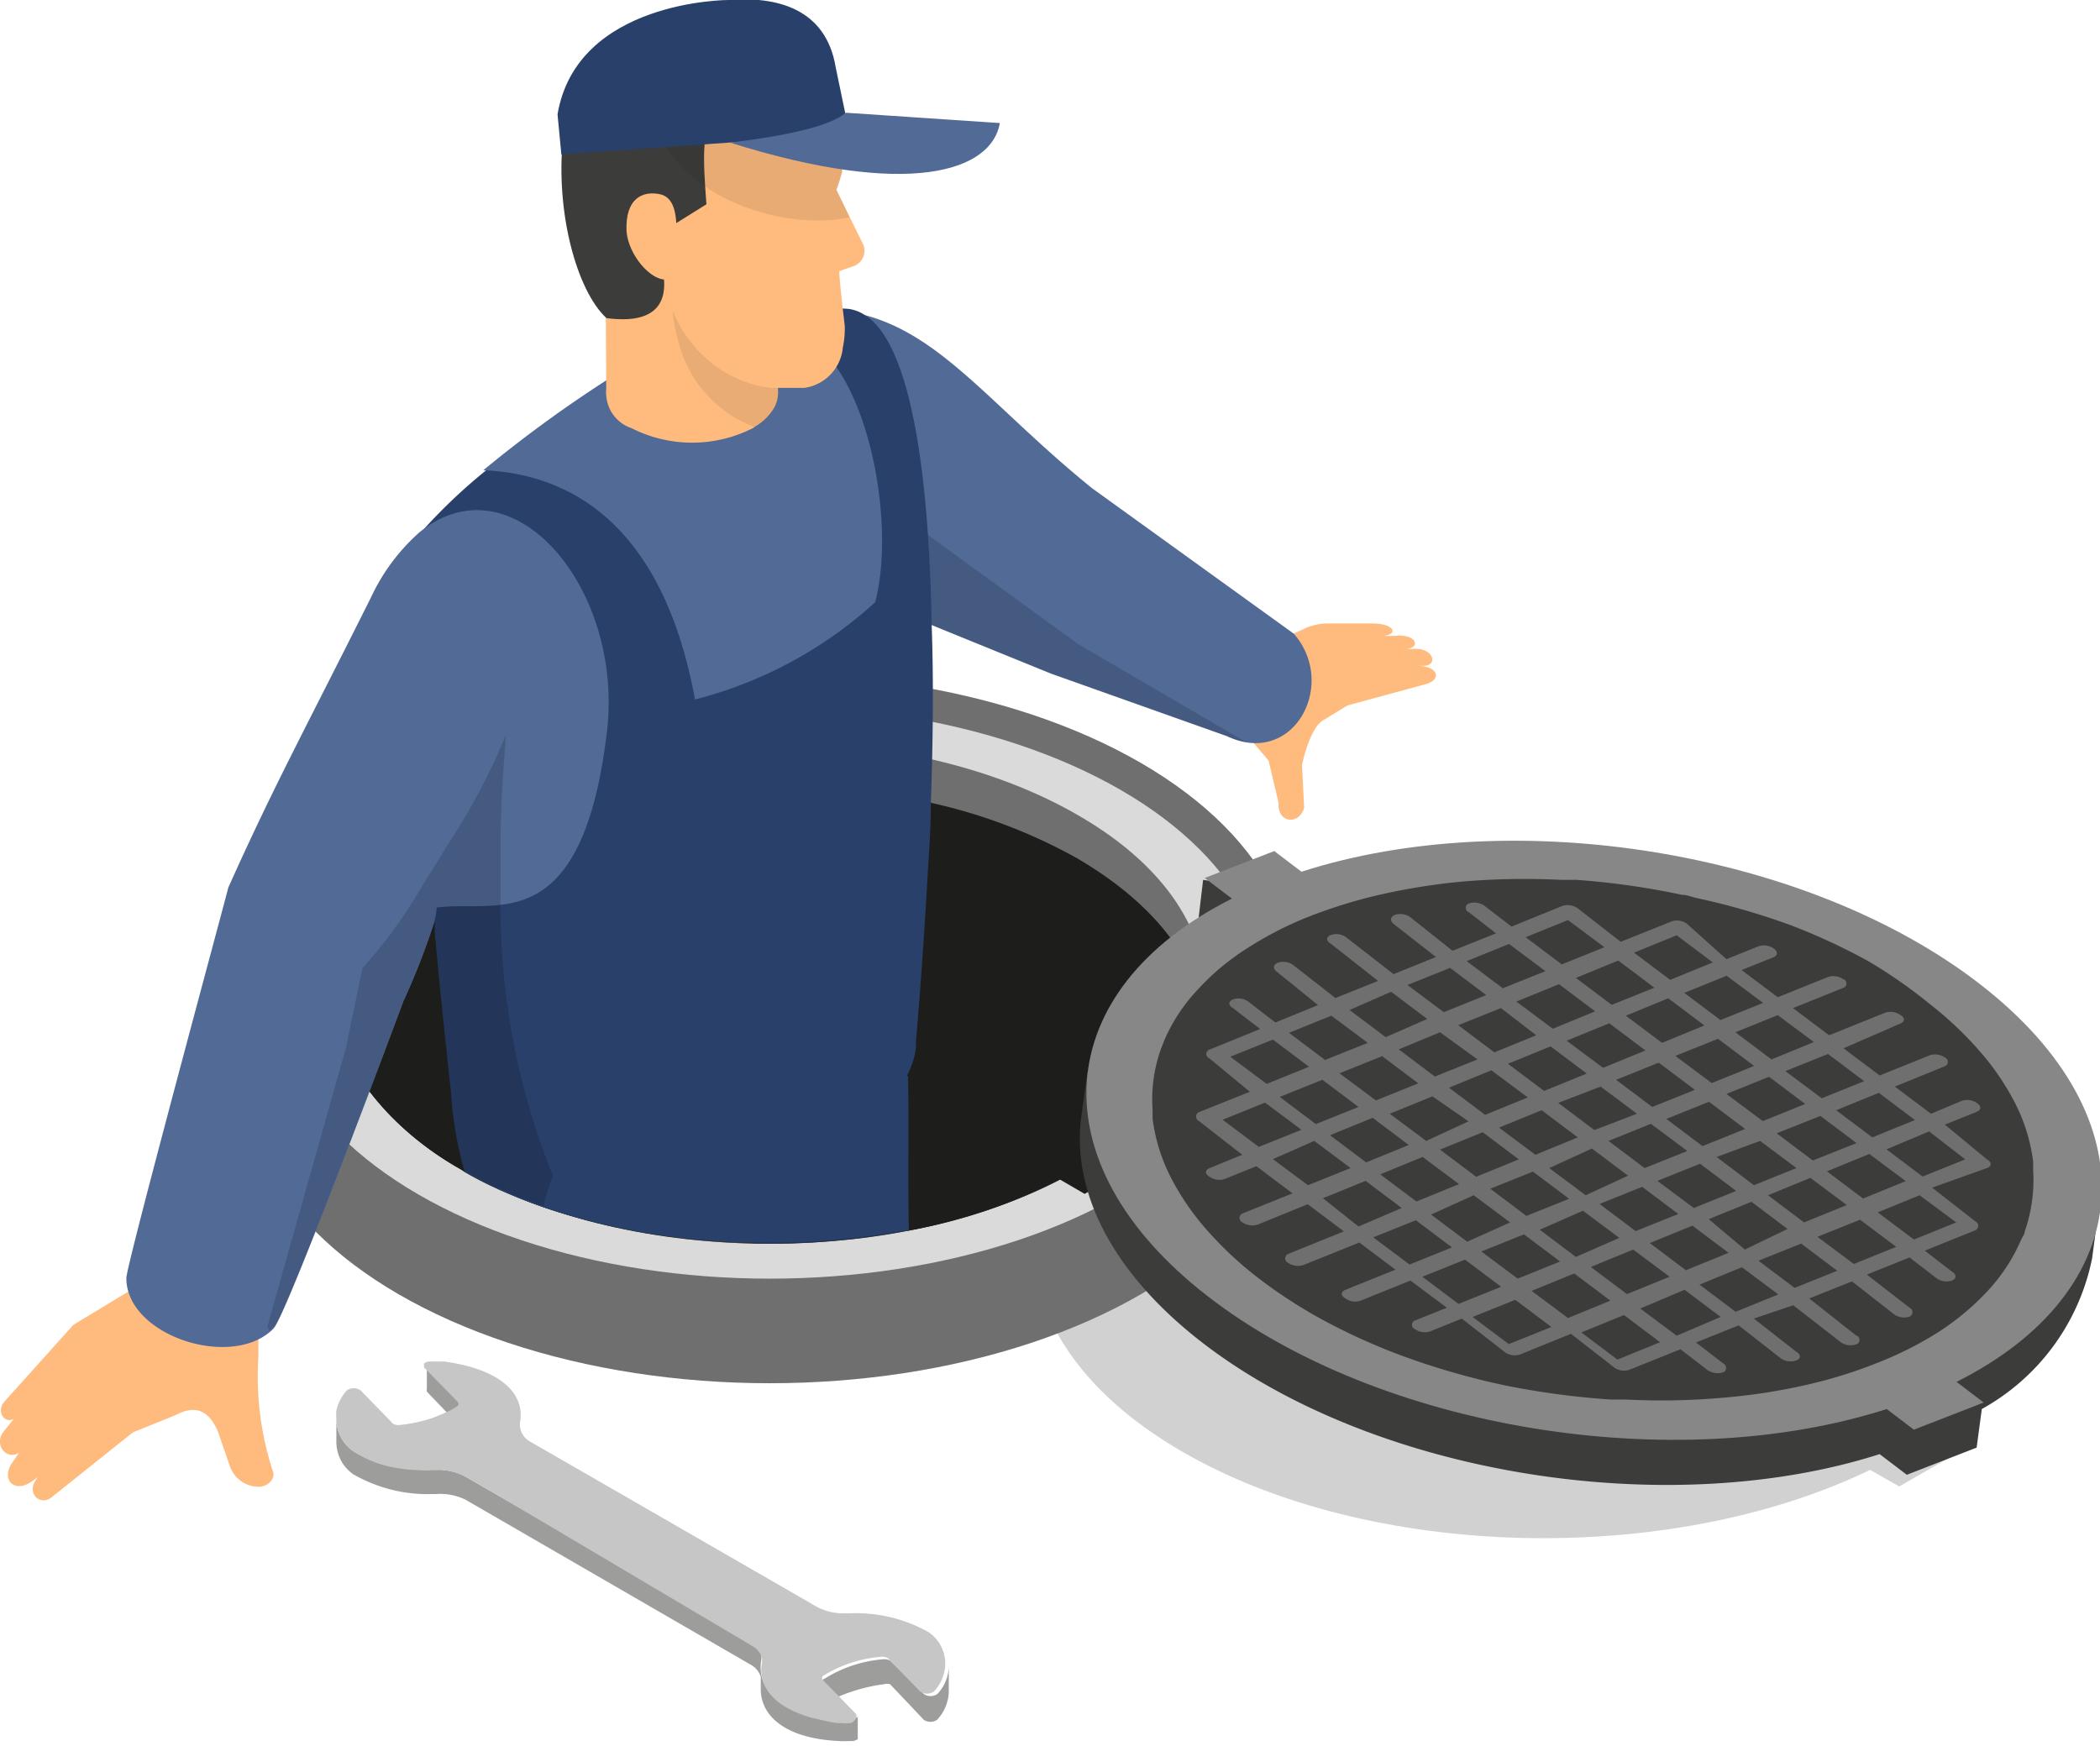 <svg xmlns="http://www.w3.org/2000/svg" viewBox="0 0 77.29 64.27"><defs><style>.cls-1,.cls-15,.cls-8{fill:#1d1d1b;}.cls-1{opacity:0.2;}.cls-2{fill:#ffbb7d;}.cls-3{fill:#9d9d9c;}.cls-4{fill:#c6c6c6;}.cls-5{fill:#706f6f;}.cls-6{fill:#dadada;}.cls-7{fill:#3c3c3b;}.cls-9{fill:#878787;}.cls-10{fill:#516a96;}.cls-11{opacity:0.15;}.cls-12{fill:#1e2e4d;}.cls-13{fill:#29406a;}.cls-14{fill:#21211f;}.cls-14,.cls-15{opacity:0.1;}</style></defs><g id="Ebene_2" data-name="Ebene 2"><g id="Layer_1" data-name="Layer 1"><path class="cls-1" d="M43.72,36.84l1.06.62c7.38-3.56,18.38-3.35,25.31.66s7.31,10.35,1.14,14.61l1.07.61-2.4,1.38-1.07-.61c-7.37,3.56-18.37,3.34-25.3-.66S36.22,43.1,42.39,38.84l-1.07-.62Z"/><path class="cls-2" d="M45.66,24.23s1.67-.77,2.42-1.12a2.09,2.09,0,0,1,.78-.16l1.63,0c.85,0,1,.42.39.46l.43,0c.84-.1,1,.45.43.48H52c.73-.07.95.58.43.62l-.28,0c.75,0,.93.47.38.66l-2.94.8-.9.55c-.5.3-.77,1.64-.77,1.64L48,29.75c-.23.66-1,.52-.94-.19L46.69,28l-1-1.18Z"/><path class="cls-2" d="M6.24,46.63,2.7,48.77.16,51.6c-.31.35,0,.83.35.63l-.36.45c-.4.46.06,1.1.55.8l-.21.31c-.49.64,0,1.18.63.78l.29-.2c-.52.54.06,1.16.55.7l2.93-2.34,1.58-.64c.79-.42,1.24-.09,1.54.58L8.47,54a1.12,1.12,0,0,0,1.07.73h0c.31,0,.62-.3.5-.58a11.2,11.2,0,0,1-.53-4.21c0-.08,0-2.12,0-2.12Z"/><path class="cls-3" d="M13,53.42a4,4,0,0,0,1.38.54,5.76,5.76,0,0,0,1.53.15h.14a2.14,2.14,0,0,1,1.07.24l1.28.74,9.23,5.33a.84.84,0,0,1,.39.43,1,1,0,0,1,0,.24s0,0,0,0c-.17,1,.52,1.68,1.85,2l.44.1a4,4,0,0,0,.5.09h.11a2.45,2.45,0,0,0,.38,0,.38.38,0,0,0,.27-.08.05.05,0,0,0,0-.05v.82h0v.05h0s0,0,0,0a.38.38,0,0,1-.27.07,3.27,3.27,0,0,1-.45,0h0C29,64,28,63.23,28,62.18v-.45a.78.78,0,0,0-.39-.46L18.4,55.94l-1.28-.74A2.14,2.14,0,0,0,16.05,55h-.14A5.48,5.48,0,0,1,13,54.27a1.45,1.45,0,0,1-.62-1.2v-.85A1.45,1.45,0,0,0,13,53.42Z"/><path class="cls-3" d="M30.36,61.79a4.76,4.76,0,0,1,2.17-.71.46.46,0,0,1,.23.05L34,62.36a.44.44,0,0,0,.5,0,1.53,1.53,0,0,0,.42-1s0,0,0,0,0,0,0,0v.95h0a1.59,1.59,0,0,1-.43,1,.44.44,0,0,1-.49,0L32.76,62a.46.46,0,0,0-.23,0,6.33,6.33,0,0,0-1.72.48l-.47-.48A.11.11,0,0,1,30.36,61.79Z"/><path class="cls-3" d="M16.9,51.61a.11.11,0,0,1,0,.14,2.46,2.46,0,0,1-.45.25l-.74-.77,0,0a.18.18,0,0,1,0-.09v-.83a.25.25,0,0,0,0,.07Z"/><path class="cls-4" d="M31.32,63.43a2.45,2.45,0,0,1-.38,0h-.11a4,4,0,0,1-.5-.09l-.44-.1c-1.33-.37-2-1.1-1.85-2,0,0,0,0,0,0a1,1,0,0,0,0-.24.84.84,0,0,0-.39-.43L18.4,55.09l-1.28-.74a2.14,2.14,0,0,0-1.07-.24h-.14A5.76,5.76,0,0,1,14.38,54,4,4,0,0,1,13,53.42a1.45,1.45,0,0,1-.62-1.2,1.53,1.53,0,0,1,0-.3,1.62,1.62,0,0,1,.39-.74.45.45,0,0,1,.5,0l1.08,1.11.11.12a.42.42,0,0,0,.22.05A5.5,5.5,0,0,0,16,52.17l.4-.17a2.46,2.46,0,0,0,.45-.25.11.11,0,0,0,0-.14l-1.24-1.27a.25.25,0,0,1,0-.07.09.09,0,0,1,0-.08.38.38,0,0,1,.27-.07H16l.34,0h0c1.95.26,3,1.1,2.8,2.24a.72.72,0,0,0,.41.73l9.23,5.32,1.28.74a2.11,2.11,0,0,0,1.06.24h.15a5.44,5.44,0,0,1,2.9.69,1.4,1.4,0,0,1,.62,1.19s0,0,0,0a1.53,1.53,0,0,1-.42,1,.44.44,0,0,1-.5,0l-1.19-1.23a.46.46,0,0,0-.23-.05,4.76,4.76,0,0,0-2.17.71.11.11,0,0,0,0,.14l.47.48.16.16.24.25.37.38a.21.21,0,0,1,0,.06v0a.05.05,0,0,1,0,.05A.38.38,0,0,1,31.32,63.43Z"/><rect class="cls-5" x="9.05" y="35.94" width="38.57" height="3.86"/><ellipse class="cls-5" cx="28.33" cy="35.94" rx="19.28" ry="11.13"/><ellipse class="cls-5" cx="28.33" cy="39.79" rx="19.28" ry="11.13"/><path class="cls-5" d="M46.59,38.33v-1.8H10.08v1.8c0,2.7,1.78,5.39,5.35,7.45,7.13,4.12,18.68,4.12,25.81,0C44.81,43.72,46.59,41,46.59,38.33Z"/><ellipse class="cls-6" cx="28.33" cy="36.53" rx="18.26" ry="10.54"/><path class="cls-5" d="M44.29,37.35c-.32,2.09-1.86,4.13-4.63,5.72-6.25,3.62-16.4,3.62-22.66,0-2.76-1.59-4.3-3.63-4.62-5.72C12,34.72,13.52,32,17,30c6.26-3.61,16.41-3.61,22.66,0C43.15,32,44.7,34.72,44.29,37.35Z"/><path class="cls-7" d="M44.29,37.35c-.32,2.09-1.86,4.13-4.63,5.72-6.25,3.62-16.4,3.62-22.66,0-2.76-1.59-4.3-3.63-4.62-5.72.32-2.08,1.86-4.12,4.62-5.72,6.26-3.61,16.41-3.61,22.66,0C42.43,33.23,44,35.27,44.29,37.35Z"/><polygon class="cls-5" points="19.17 29.75 16.75 31.15 14.86 30.06 17.28 28.66 19.17 29.75"/><polygon class="cls-8" points="42.34 42.55 39.92 43.95 38.03 42.85 40.45 41.46 42.34 42.55"/><polygon class="cls-5" points="42.34 42.55 41.33 43.13 41.31 41.96 42.34 42.55"/><polygon class="cls-9" points="15.93 30.67 15.97 31.21 17.28 30.41 17.28 28.66 14.86 30.06 15.93 30.67"/><polygon class="cls-7" points="18.34 31.02 15.97 32.7 15.97 31.21 17.28 30.41 18.34 31.02"/><path class="cls-8" d="M44.29,37.35c-.32,2.09-1.86,4.13-4.63,5.72a20,20,0,0,1-6.21,2.23l-.16,0a27.13,27.13,0,0,1-5.64.44A25,25,0,0,1,20,44.44l-.17-.06c-.51-.18-1-.38-1.49-.6s-.85-.41-1.25-.64L17,43.07a11.11,11.11,0,0,1-3.41-2.9,7.84,7.84,0,0,1-.88-1.55,5.83,5.83,0,0,1-.34-1.27,7.76,7.76,0,0,1,3.47-5c.19-.14.4-.28.61-.41l.55-.34c.45-.25.91-.49,1.4-.71a19.39,19.39,0,0,1,3.39-1.19,27,27,0,0,1,12.46-.15,19.78,19.78,0,0,1,5.4,2.05C42.43,33.23,44,35.27,44.29,37.35Z"/><path class="cls-10" d="M45.88,27.33a2.72,2.72,0,0,1-.72-.23l-6.47-2.3-5.26-2.14-1.22-.49-1.12-10.4v-.32c3.32.47,5.17,3.34,9.1,6.52l7.43,5.36C49.08,25,47.91,27.65,45.88,27.33Z"/><path class="cls-11" d="M45.88,27.33a2.72,2.72,0,0,1-.72-.23l-6.47-2.3-5.26-2.14.32-3.26,5.93,4.31Z"/><path class="cls-12" d="M27.65,45.77l5.53-1.45.11,1A27.13,27.13,0,0,1,27.65,45.77Z"/><path class="cls-13" d="M33.45,45.3l-.16,0a27.13,27.13,0,0,1-5.64.44A25,25,0,0,1,20,44.44l-.17-.06c-.51-.18-1-.38-1.49-.6l2-.5.22-.06,10.86-3.49,2-.12C33.46,41.4,33.41,43.29,33.45,45.3Z"/><path class="cls-13" d="M34.26,29.58c0,1.12-.1,2.2-.15,3.19-.19,3.27-.4,5.59-.4,5.59a.71.71,0,0,1,0,.2,2.83,2.83,0,0,1-.31,1,3.24,3.24,0,0,1-.28.47c-2,2.69-8.07,4.27-12,4.34-.4,0-.77,0-1.1,0l-.18,0c-.51-.18-1-.38-1.49-.6s-.85-.41-1.25-.64a13.91,13.91,0,0,1-.51-3c-.23-2.12-.43-4-.59-5.82,0-.13,0-.25,0-.38,0-.34-.05-.67-.08-1s0-.38-.05-.57a105.16,105.16,0,0,1-.5-11.69v0a9.34,9.34,0,0,1,.06-1v0a20.17,20.17,0,0,1,2.38-2.29A47,47,0,0,1,22.34,14l.48-.3c.52-.24,1-.46,1.54-.66l.51-.21c.86-.34,1.68-.64,2.45-.86l.21-.07a16.9,16.9,0,0,1,1.69-.4,7.25,7.25,0,0,1,2-.13h0a1.41,1.41,0,0,1,.64.25,1.74,1.74,0,0,1,.34.28l0,0c1.47,1.56,2,6.16,2.09,11.1C34.37,25.22,34.33,27.49,34.26,29.58Z"/><path class="cls-10" d="M22.33,27c-.62,5.13-2.29,6.12-3.91,6.31-.85.1-1.69,0-2.35.1a2.63,2.63,0,0,1-.09.55,25.92,25.92,0,0,1-1.12,2.87s-4.28,11.51-4.78,12.06a1.29,1.29,0,0,1-.17.16c-1.6,1.31-5.26.06-5.26-2,0-.49,3.74-14.27,3.75-14.37C10.08,28.93,11.15,27,13.65,22a7.35,7.35,0,0,1,1.76-2.38C18.84,16.77,23,21.65,22.33,27Z"/><path class="cls-10" d="M32.21,22.17a15.55,15.55,0,0,1-6.63,3.58c-1.2-6.52-4.66-8.31-7.79-8.44a47.26,47.26,0,0,1,5-3.61,35.78,35.78,0,0,1,4.71-1.8l1.12.22C31.64,12.14,33.09,18.86,32.21,22.17Z"/><path class="cls-11" d="M20.35,43.28A8.86,8.86,0,0,0,20,44.4v0l-.17-.06c-.51-.18-1-.38-1.49-.6s-.85-.41-1.25-.64a13.91,13.91,0,0,1-.51-3c-.23-2.12-.43-4-.59-5.82,0-.13,0-.25,0-.38a25.92,25.92,0,0,1-1.12,2.87s-.54,1.46-1.26,3.36c-1.3,3.44-3.19,8.34-3.52,8.7a1.29,1.29,0,0,1-.17.16l-.08-.16,2.89-10.25.61-2.94a18,18,0,0,0,2.26-3.13c.2-.32.64-1,.83-1.34a24.19,24.19,0,0,0,2.19-4.11c-.1,1.26-.18,2.53-.2,3.82,0,.79,0,1.58,0,2.37A26.66,26.66,0,0,0,20.35,43.28Z"/><path class="cls-2" d="M28.5,15a1.94,1.94,0,0,1-.7.7l-.09.06a4.93,4.93,0,0,1-4.47,0,1.36,1.36,0,0,1,0-2.58,4.51,4.51,0,0,1,.93-.37,5.05,5.05,0,0,1,.56-.12l.29,0,.46,0a4.62,4.62,0,0,1,2.23.52,1.87,1.87,0,0,1,.83.85.9.9,0,0,1,.08.23A1.13,1.13,0,0,1,28.5,15Z"/><rect class="cls-2" x="22.29" y="6.34" width="6.32" height="8.17" transform="translate(-0.06 0.15) rotate(-0.33)"/><path class="cls-14" d="M28.61,14.29a1.13,1.13,0,0,1-.11.74,1.94,1.94,0,0,1-.7.7,4.53,4.53,0,0,1-2.79-3,6.53,6.53,0,0,1-.25-1.23h0l4.24.4.22,2.38Z"/><path class="cls-2" d="M31.41,9.8l-.52.18c0,.37.2,2,.2,2a3.25,3.25,0,0,1-.07.81,1.65,1.65,0,0,1-1.43,1.49l-.36,0-.6,0h-.24A4.31,4.31,0,0,1,25.79,13a3.28,3.28,0,0,1-.31-.34,4.19,4.19,0,0,1-.71-1.21,3.82,3.82,0,0,1-.25-1.19h-.09c-.61,0-1.5.35-2.14.35-.33,0-.59-.07-.71-.33A9.65,9.65,0,0,1,21,6.9a5.29,5.29,0,0,1,.12-1.13c.38-4.16,2.8-4.31,4.66-4.46a4.69,4.69,0,0,1,4.32,2.21A6,6,0,0,1,30.74,5,8.43,8.43,0,0,1,31,6.3c-.1.37-.22.68-.22.68l.16.33L31.77,9A.6.6,0,0,1,31.41,9.8Z"/><path class="cls-7" d="M25.18.68C22.42.91,21,2.31,20.72,5.07s.51,5.63,1.6,6.64c3.8.5,1.35-3.59,1.35-3.59l.44.58L26,7.52c-.24-3.22-.29-4.56,4.13-4C30.42,2.58,30.1.28,25.18.68Z"/><path class="cls-2" d="M23.06,8.53c.08.87.89,1.8,1.46,1.76s.44-.75.38-1.61c0-.58,0-1.4-.61-1.53S23,7.27,23.06,8.53Z"/><path class="cls-15" d="M30.8,7l.47,1c-2.37.5-5.84-.64-6.92-2.92a7.82,7.82,0,0,0,1.37,0h.22L30.74,5A8.43,8.43,0,0,1,31,6.3C30.92,6.67,30.8,7,30.8,7Z"/><path class="cls-13" d="M20.66,5.68l10.61-.74-.51-2.45C30.4.28,28.54-.14,26.8,0c0,0-5.57,0-6.28,4.21Z"/><path class="cls-10" d="M26.87,5.25c6.56,2.06,9.62,1.07,9.93-.72l-5.67-.38C30.53,4.66,28.91,5,26.87,5.25Z"/><path class="cls-7" d="M77.23,44.59l-.22,0c-.26-2.27-1.71-4.62-4.39-6.72-6.31-4.92-17.17-6.66-25-4.16l-1-.75-1.16.47.12-.85-1.3-.19L44,34.76l.81.11a9.51,9.51,0,0,0-4.57,4.55l-.21,0-.25,1.81h0c-.29,2.69,1.15,5.6,4.4,8.14,6.31,4.92,17.17,6.66,25,4.16l1,.76,2.57-1,.19-1.42A8.18,8.18,0,0,0,77,46.32h0Z"/><path class="cls-9" d="M46.9,31.33l1,.76c7.8-2.51,18.66-.77,25,4.16s5.8,11.26-.89,14.62l1,.76-2.57,1-1-.76c-7.8,2.5-18.66.76-25-4.16s-5.8-11.26.9-14.63l-1-.76Z"/><path class="cls-7" d="M71,36.94a13.25,13.25,0,0,1,1.83,1.72,9.42,9.42,0,0,1,1.32,1.92,6.55,6.55,0,0,1,.68,2.18l0,.33a5.71,5.71,0,0,1-.31,2.24c0,.1-.08.2-.13.3a6.62,6.62,0,0,1-1.25,1.91A9.63,9.63,0,0,1,71.4,49a12.91,12.91,0,0,1-2.23,1.14,17.27,17.27,0,0,1-2.64.83,21.75,21.75,0,0,1-3.08.48,25.62,25.62,0,0,1-3.62.07l-.55,0A29.85,29.85,0,0,1,55.39,51l-.54-.12a27.75,27.75,0,0,1-3.46-1.05,22.88,22.88,0,0,1-2.83-1.31A18.08,18.08,0,0,1,46.25,47a13.25,13.25,0,0,1-1.83-1.72,9.42,9.42,0,0,1-1.32-1.92,6.62,6.62,0,0,1-.68-2.18l0-.33a5.51,5.51,0,0,1,.31-2.24l.12-.31a6.48,6.48,0,0,1,1.26-1.9,8.91,8.91,0,0,1,1.79-1.49,12.93,12.93,0,0,1,2.23-1.15,18.44,18.44,0,0,1,2.64-.82,23.28,23.28,0,0,1,3.08-.49,27.23,27.23,0,0,1,3.62-.06l.55,0a28.09,28.09,0,0,1,3.88.55c.19,0,.37.08.55.12a26.16,26.16,0,0,1,3.46,1,22.88,22.88,0,0,1,2.83,1.31A18.08,18.08,0,0,1,71,36.94Z"/><path class="cls-5" d="M69.94,37.68c.17-.06.19-.21,0-.32a.63.63,0,0,0-.56-.08l-2.06.83-1.33-1,1.84-.74a.17.17,0,0,0,0-.33.62.62,0,0,0-.56-.07l-1.84.74-1.33-1,1.17-.47c.16-.07.18-.21,0-.33a.62.62,0,0,0-.56-.07l-1.17.47L62.08,34a.62.62,0,0,0-.56-.08l-1.87.75-1.59-1.24a.65.65,0,0,0-.56-.08l-1.87.76-1-.77a.64.64,0,0,0-.57-.08.17.17,0,0,0,0,.32l1,.78L53.46,35,51.9,33.76a.63.63,0,0,0-.56-.08c-.17.07-.19.21-.05.33l1.56,1.22-1.56.63L49.54,34.5a.62.62,0,0,0-.56-.08c-.17.07-.19.21,0,.32l1.74,1.37-1.57.63-1.56-1.22a.62.62,0,0,0-.56-.08c-.17.07-.19.21-.05.32L48.51,37l-1.57.64-1-.77a.62.62,0,0,0-.56-.08c-.17.07-.19.21,0,.32l1,.77-1.87.76a.17.17,0,0,0,0,.32L46,40.19l-1.87.75a.18.18,0,0,0,0,.33l1.59,1.24L44.52,43c-.17.07-.19.21,0,.32a.62.62,0,0,0,.56.08l1.16-.47,1.33,1-1.84.74a.18.18,0,0,0,0,.33.65.65,0,0,0,.56.08l1.84-.75,1.33,1-2.05.83a.18.18,0,0,0,0,.33.66.66,0,0,0,.56.08l2.06-.83,1.33,1-1.84.74c-.17.07-.19.21,0,.32a.62.62,0,0,0,.56.08l1.83-.74,1.34,1-1.17.47a.17.17,0,0,0,0,.32.62.62,0,0,0,.56.08l1.16-.47,1.59,1.24a.63.63,0,0,0,.56.08l1.87-.76,1.59,1.24a.61.61,0,0,0,.57.08l1.87-.75,1,.77a.68.68,0,0,0,.57.08.18.18,0,0,0,0-.33l-1-.77,1.57-.63,1.56,1.22a.62.62,0,0,0,.56.07c.17-.06.19-.21,0-.32l-1.56-1.22L66,48.05l1.75,1.36a.62.62,0,0,0,.56.08.17.17,0,0,0,0-.33L66.59,47.8l1.57-.63,1.56,1.22a.65.65,0,0,0,.56.08.18.18,0,0,0,0-.33l-1.57-1.22,1.57-.63,1,.77a.62.62,0,0,0,.56.08c.17-.07.19-.21,0-.33l-1-.77,1.86-.75a.18.18,0,0,0,0-.33l-1.59-1.24L73.13,43c.17-.06.19-.21,0-.32L71.58,41.4l1.17-.47c.17-.07.19-.21,0-.33a.62.62,0,0,0-.56-.07L71.07,41l-1.33-1,1.84-.75a.17.17,0,0,0,0-.32.62.62,0,0,0-.56-.08l-1.84.74-1.33-1Zm-3.18.68L65.2,39l-1.33-1,1.56-.63Zm-8.17,3.92,1.33,1L58.36,44l-1.34-1Zm-2.08.23-1.34-1,1.57-.64,1.33,1ZM59.2,42l1.56-.63,1.34,1-1.57.63Zm-.52-.4-1.33-1L58.91,40l1.34,1Zm-1.85-1.44-1.33-1,1.57-.64,1.33,1Zm-.6.24-1.57.64-1.33-1,1.56-.64Zm-2.18.88L52.49,42l-1.34-1,1.57-.64Zm.52.4,1.33,1-1.57.64-1.33-1Zm1.85,1.45,1.33,1-1.57.63-1.33-1Zm1.84,1.44,1.34,1L58,46.27l-1.33-1Zm.61-.25,1.57-.63,1.33,1-1.57.63ZM61,43.47l1.57-.63,1.33,1-1.56.63Zm2.18-.88L64.78,42l1.34,1-1.57.63Zm-.52-.4-1.33-1,1.57-.63,1.33,1Zm-1.85-1.44-1.33-1,1.57-.63,1.33,1ZM59,39.31l-1.34-1,1.57-.64,1.33,1Zm.84-1.92,1.56-.64,1.33,1-1.56.64Zm-.52-.4L58,36l1.56-.64,1.33,1Zm-.61.24-1.56.64-1.34-1,1.57-.64Zm-2.17.88L55,38.74l-1.33-1,1.57-.63ZM54.38,39l-1.57.63-1.33-1L53,38Zm-2.18.88-1.56.63-1.34-1,1.57-.63ZM50,40.75l-1.57.63-1.33-1,1.57-.63Zm.52.4,1.33,1-1.57.64-1.33-1Zm1.84,1.44,1.34,1-1.57.64-1.33-1ZM54.24,44l1.34,1L54,45.71l-1.33-1Zm1.85,1.44,1.33,1-1.56.63-1.34-1Zm1.85,1.44,1.33,1-1.56.64-1.34-1Zm.61-.24L60.11,46l1.34,1-1.57.64Zm2.17-.88,1.57-.64,1.33,1-1.57.64Zm2.17-.88,1.57-.64,1.33,1L64.22,46ZM65.07,44l1.56-.64,1.34,1-1.57.64Zm2.17-.88,1.56-.64,1.34,1-1.57.64Zm-.52-.4-1.33-1L67,41.08l1.33,1Zm-1.84-1.45-1.34-1,1.57-.63,1.33,1ZM63,39.87l-1.34-1,1.57-.63,1.33,1Zm1.89-2.95-1.57.63-1.33-1,1.56-.63Zm-3.18-2.49,1.33,1-1.57.64-1.33-1Zm-4-.56,1.34,1-1.57.63-1.33-1Zm-2.17.88,1.34,1-1.57.63-1.33-1Zm-2.17.88,1.33,1-1.56.63-1.34-1Zm-2.17.88,1.33,1L51,38.18l-1.33-1ZM49,37.39l1.34,1-1.57.63-1.33-1ZM45.28,38.9l1.57-.63,1.33,1-1.56.63ZM45,41.22l1.56-.63,1.34,1-1.57.63Zm1.85,1.45L48.37,42l1.34,1-1.57.63Zm1.84,1.44,1.57-.64,1.33,1L50,45.15Zm1.85,1.44,1.57-.63,1.33,1-1.56.63ZM52.35,47l1.57-.63,1.33,1L53.68,48Zm3.18,2.48-1.33-1,1.57-.63,1.33,1Zm4,.57-1.33-1,1.57-.64,1.33,1Zm2.18-.88-1.34-1L62,47.48l1.33,1Zm2.17-.88-1.33-1,1.56-.64,1.34,1Zm2.17-.88-1.33-1,1.57-.63,1.33,1Zm2.18-.88-1.34-1,1.57-.63,1.33,1ZM72,45l-1.56.63-1.33-1L70.65,44Zm.33-2.32-1.57.63-1.33-1L71,41.65Zm-1.85-1.45-1.57.64-1.33-1,1.57-.64ZM68.61,39.8l-1.56.63-1.34-1,1.57-.63Z"/></g></g></svg>